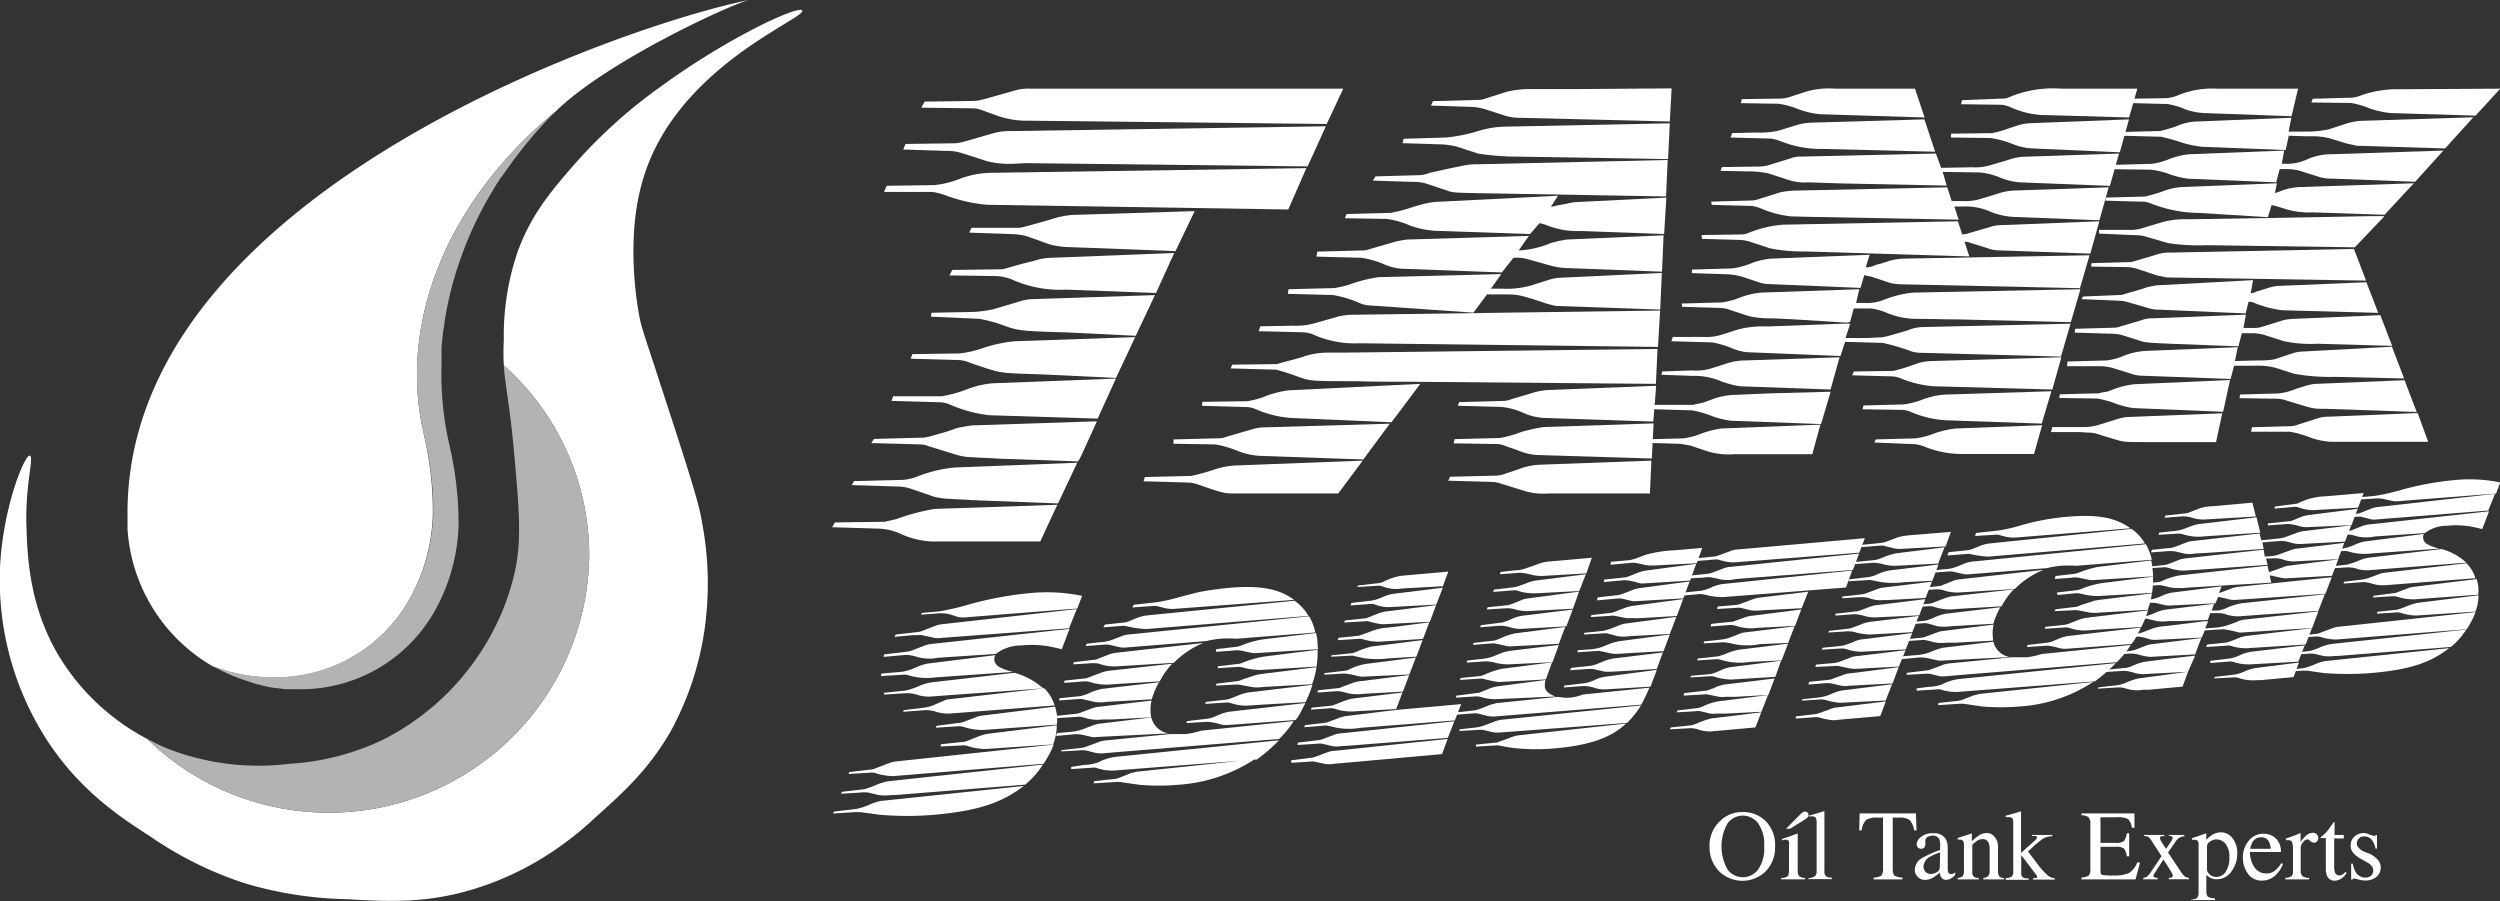 <?xml version="1.0" encoding="UTF-8"?> <svg xmlns="http://www.w3.org/2000/svg" id="Capa_1" data-name="Capa 1" viewBox="0 0 260.51 93.9"><rect x="0" y="0" width="260.51" height="93.9" fill="#333333" stroke="none"/><defs><style>.cls-1{fill:#fff;}.cls-2{fill:#b3b3b3;}</style></defs><title>logo-tank</title><path class="cls-1" d="M92.4,19.36l4.95-.07a10,10,0,0,0,2.44-.57,9.73,9.73,0,0,1,3.34-.71l33-.49-1.89,4.31-31.37-.49a16.66,16.66,0,0,1-4.38-1A6,6,0,0,0,97.12,20h-5ZM87,54.44l5.22-.07c.21-.07.63-.14,1.19-.28a21.91,21.91,0,0,1,4-1.06l12.77-.43-1.78,3.82H97.05a8.86,8.86,0,0,1-3-.7,6.12,6.12,0,0,0-2.66-.64l-4.68-.14ZM94.36,15l5.16-.07a5.17,5.17,0,0,0,.84-.14l3.19-.92a6,6,0,0,1,1.68-.21l32.93-.5-1.9,4.18L106.88,17l-1.34.07a9.48,9.48,0,0,1-2.71-.28L100.37,16a5.38,5.38,0,0,0-1.93-.28l-4.32-.14ZM89,50.13,94.19,50a6.49,6.49,0,0,0,1.26-.29,14.16,14.16,0,0,1,4.1-1l12.7-.49-2,4.24-9.08-.35c-.78-.07-1.56-.07-2.34-.14a6.85,6.85,0,0,1-1.5-.21l-2.47-.85a4.84,4.84,0,0,0-1.5-.22l-4.61-.14Zm7.35-39.54,5.23-.07a5.39,5.39,0,0,0,.84-.15l3.26-.92a5.08,5.08,0,0,1,1.68-.21h32.61l-1.72,3.68-31.65-.35a9.19,9.19,0,0,1-2.65-.5l-1.74-.63a2.51,2.51,0,0,0-.86-.15L96,11.22ZM91.07,45.74l5.22-.14c.14,0,.28-.07.42-.07l2-.57,1-.35c.62-.14,1.11-.21,1.53-.28l13.06-.43c-.8,1.77-1.41,3.12-1.78,3.89l-.19.29-8.37-.29c-.85-.07-1.63-.07-2.48-.14a6.63,6.63,0,0,1-1.65-.21l-3-.92a2.56,2.56,0,0,0-.86-.21l-5.18-.14Zm2-4.45h5.09a14.33,14.33,0,0,0,2.57-.71,9.7,9.7,0,0,1,2.71-.64l12.84-.49-1.9,4.17-11.27-.35a14,14,0,0,1-4-1.06A2.91,2.91,0,0,0,98,41.92l-5.1-.14Zm2-4.39,4.87-.07a10.54,10.54,0,0,0,2.51-.57,15.11,15.11,0,0,1,3.27-.7l12.57-.43-2,4.25L108.28,39c-4.47-.14-3.82-.07-7.23-1.2a3.06,3.06,0,0,0-1.15-.28l-5-.14Zm2-4.31,4.17-.08a12.25,12.25,0,0,0,2.24-.28l2.63-.78a5.38,5.38,0,0,1,1.47-.28l12.77-.42-2,4.24-7.17-.35c-5-.14-5.11-.21-6.56-.71a14.17,14.17,0,0,0-2.6-.71L97,33Zm2.16-4.46,5.09-.07a1,1,0,0,0,.42-.07c1-.28,1.94-.57,2.92-.78a6,6,0,0,1,2-.35l12.7-.5-1.9,4.17-9.36-.35a12.22,12.22,0,0,1-5.66-1.06,5.26,5.26,0,0,0-1.51-.35l-5-.07Zm2-4.39h5c.21,0,1.39-.35,3.2-.85a9.58,9.58,0,0,1,2.23-.49L124.49,22l-2,4.17-9.36-.36-2.06-.07a8.91,8.91,0,0,1-1.72-.28l-2.17-.78a5.81,5.81,0,0,0-1.58-.28L101,24.24Z"></path><path class="cls-1" d="M119.3,49.71l4.85-.12a22.57,22.57,0,0,0,2.33-.64,8.44,8.44,0,0,1,2.15-.44L142,48l-2.55,3.42H128.74c-1.14,0-1.2,0-3.78-.89a3.59,3.59,0,0,0-1.23-.25l-4.57-.13Zm3-3.92,4.73-.12a1.62,1.62,0,0,0,.68-.13l2.81-.82a4.45,4.45,0,0,1,1.3-.19l13-.38-2.76,3.73-10.86-.38A7.32,7.32,0,0,1,129,47a11,11,0,0,0-2.36-.69l-4.37-.07Zm3-3.92,4.61-.06a8.17,8.17,0,0,0,2.08-.57,10.06,10.06,0,0,1,2.33-.57L148,40,145,44l-10.36-.44a11.23,11.23,0,0,1-3.85-.95,2.54,2.54,0,0,0-.84-.19l-4.7-.13ZM128.41,38l4.6-.06a.55.55,0,0,0,.25-.07l2.14-.57.55-.18a8.18,8.18,0,0,1,2.54-.38h1.9l32.33-.38L172.55,40,147,39.78c-1.9,0-3.86,0-5.76-.06-4.68,0-4.68,0-6.07-.5-1.19-.45-2-.64-2.17-.7l-4.76-.13ZM131.34,34l3.47-.06a7.11,7.11,0,0,0,1.93-.19l2.69-.76a6,6,0,0,1,1.56-.19l32-.44-.22,3.79-31.1-.38a10.63,10.63,0,0,1-4.92-.95,3.27,3.27,0,0,0-.91-.19l-4.69-.12Zm2.93-3.86,4.73-.12a8.75,8.75,0,0,0,2-.51,17.28,17.28,0,0,1,2.64-.63l12.8-.32-1.08,1.52h1.14a9.29,9.29,0,0,0,3-.32l2-.63a4.22,4.22,0,0,1,1.17-.19l10.5-.5L173,32.26l-10.86-.38c-.26-.06-.59-.13-1-.25-2.84-.95-3-.95-4.42-.95h-1.77l-1.41,1.9-10.91-.76a2.83,2.83,0,0,1-.84-.19,11.74,11.74,0,0,0-2.9-.89l-4.69-.12Zm3-3.92,4.6-.12a2,2,0,0,0,.81-.13l2.62-.76a9.27,9.27,0,0,1,1.36-.25l12.66-.38-1.07,1.52a9.89,9.89,0,0,0,3.32-.76,11.4,11.4,0,0,1,1.72-.38l10.06-.44-.16,3.79-10-.38a7.12,7.12,0,0,1-1.61-.25L159.17,27a4.18,4.18,0,0,0-1.47-.13l-1.2,1.52L146,28a5.76,5.76,0,0,1-1.89-.51,9,9,0,0,0-2.3-.63l-4.63-.12Zm3.06-3.92,4.6-.12a15.87,15.87,0,0,0,2.38-.64l.68-.19a8.29,8.29,0,0,1,1.6-.31l12.76-.64-.74,1.14a2.45,2.45,0,0,0,.61-.12l1.05-.19a5.25,5.25,0,0,1,1.37-.19l9-.45-.23,3.8-8.7-.32a8.67,8.67,0,0,1-3.62-.63,4,4,0,0,0-.66-.19l-1,1.14-9.21-.32a9.5,9.5,0,0,1-3.3-.57,9.14,9.14,0,0,0-2.42-.69l-4.37-.07Zm3-3.92,4.66-.13A3.21,3.21,0,0,0,149,18c.06,0,.86-.19,2-.44l1.23-.25a6.77,6.77,0,0,1,1.62-.19l19.93-.45-.17,3.8-18.37-.32c-3.55-.06-3.74-.06-4.34-.25l-2.24-.76a4.88,4.88,0,0,0-1.48-.19l-4.12-.13Zm2.93-3.92,4.41-.13a16.33,16.33,0,0,0,3.21-.63,10.35,10.35,0,0,1,2.85-.5L174,12.85l-.18,3.73-15.65-.26A27,27,0,0,1,154,16l-2.11-.7a8.38,8.38,0,0,0-1.55-.25l-4.19-.13Zm3.06-3.92,4.6-.13a2.14,2.14,0,0,0,.62-.06l2.37-.76a10.33,10.33,0,0,1,2.68-.31h4.94l9.66-.07L174,12.66l-15.42-.38a5.58,5.58,0,0,1-1.86-.26L155,11.46a5.7,5.7,0,0,0-1.62-.32L149.11,11Zm1.79,39.14,4.92-.12a3.84,3.84,0,0,0,.62-.13l1.52-.51a7.14,7.14,0,0,1,2.4-.5L172.08,48l-.15,3.42H161.37a6.79,6.79,0,0,1-2.7-.32l-2.23-.69a3.12,3.12,0,0,0-.85-.19l-4.69-.13Zm.94-7.78,4.6-.12a2.44,2.44,0,0,0,.86-.19l2.14-.63a6.58,6.58,0,0,1,1.67-.32l11.26-.44-.3,3.73-11.43-.38a6.27,6.27,0,0,1-2.08-.51,7,7,0,0,0-2.29-.63l-4.57-.13Zm-.47,3.86,4.73-.12a12.56,12.56,0,0,0,2.26-.64,18.53,18.53,0,0,1,2.27-.5l11.47-.38-.18,3.66-12.06-.37a6.36,6.36,0,0,1-1.83-.45c-.47-.19-.86-.31-1.26-.44a2.53,2.53,0,0,0-1-.25l-4.5-.07Z"></path><path class="cls-1" d="M171.21,45.79l4.2-.11a7.55,7.55,0,0,0,1.93-.52,11.07,11.07,0,0,1,2-.51l10.35-.4-.84,3.08h-8.11a7.72,7.72,0,0,1-2.75-.28l-1.87-.63-1-.17-4-.12Zm1-3.6,4.16,0a.85.85,0,0,0,.27-.06l.82-.17,1.1-.4a7.42,7.42,0,0,1,1.9-.4l4-.17,6.3-.17-1,3.37-9.39-.35a9.06,9.06,0,0,1-1.88-.45,11.46,11.46,0,0,0-2.16-.63l-4.14-.12Zm1-3.48,3.06-.11a5.52,5.52,0,0,0,2.11-.23l1.8-.57a5.82,5.82,0,0,1,1.32-.23l10.19-.34-.94,3.36-9.45-.34a10.3,10.3,0,0,1-2.08-.57,6.93,6.93,0,0,0-2.81-.51l-3.29-.12Zm1.11-3.6,3.3,0a5,5,0,0,0,1.77-.23l1.8-.57a10.54,10.54,0,0,1,3-.29l7.75-.29h.86l-.49,1.49h2.4c.28,0,.67-.06,1.13-.06s1-.17,1.2-.23l1.76-.51a4.28,4.28,0,0,1,1.57-.34l15.39-.35-1,3.43-14.72-.4a3,3,0,0,1-1.09-.23,22.26,22.26,0,0,0-2.76-.8l-3.92-.11-.49,1.48-9.75-.4a5.42,5.42,0,0,1-1.52-.4,9.93,9.93,0,0,0-2.1-.62l-4.25-.12Zm.92-3.48,4.25-.12a9.31,9.31,0,0,0,2-.57,8.73,8.73,0,0,1,2-.45l10.26-.35-.34,1.43h1a4.62,4.62,0,0,0,1.92-.34,11.16,11.16,0,0,1,3.07-.74l17.39-.35-1,3.43-11.89-.29c-1.43,0-2.59-.05-4-.05a8.34,8.34,0,0,1-3.29-.63,5.86,5.86,0,0,0-1.72-.46l-1.72,0-.39,1.42-.39.06L187,33.28l-2.32-.11a10,10,0,0,1-2.45-.23l-2.06-.68a3,3,0,0,0-.89-.17l-4-.12Zm1.07-3.54,4.19-.12a8,8,0,0,0,1.93-.51,7.45,7.45,0,0,1,2.1-.51l10.3-.4-.42,1.31h.17a3.5,3.5,0,0,0,.55-.11,3.77,3.77,0,0,1,.9-.29l.9-.29a6.1,6.1,0,0,1,1.42-.22l19.39-.35-1,3.43-18.37-.4a7,7,0,0,1-1.29-.11L195,28.83a4.55,4.55,0,0,1-.73-.17L193.87,30l-9.58-.4a3.33,3.33,0,0,1-1.14-.23l-1.74-.57a6.93,6.93,0,0,0-1.71-.23l-3.4-.11Zm1-3.6,4.21-.06a2.08,2.08,0,0,0,.7-.17,12,12,0,0,1,3.67-.85l18.13-.35.45,1.37c.33-.05.56-.05.6-.11l2.19-.63a3.68,3.68,0,0,1,1.32-.23l10.18-.4-.94,3.37-9.45-.34a3.44,3.44,0,0,1-1.26-.23l-1.67-.51a1.88,1.88,0,0,0-.73-.17l.5,1.54L188,26.2a16.56,16.56,0,0,1-3.62-.34l-2.06-.68a4,4,0,0,0-1.07-.18l-3.91-.11Zm1-3.48,4.26-.12a2.39,2.39,0,0,0,.6-.11l2.33-.74a9.38,9.38,0,0,1,1.61-.18l15.8-.34.46,1.43h1.2a5.18,5.18,0,0,0,1.83-.23l1.86-.57a6.6,6.6,0,0,1,1.47-.29l10-.34-.94,3.37-.1.06L210,22.61a7.61,7.61,0,0,1-2.53-.52,6.14,6.14,0,0,0-2.82-.57h-1l.45,1.37-14.75-.28h-.22l-2.47-.06a10.93,10.93,0,0,1-3.24-.86,4.68,4.68,0,0,0-.86-.23l-4.19-.11Zm1.12-3.6,4-.06a3.86,3.86,0,0,0,.77-.11l2.39-.74a2.72,2.72,0,0,1,1-.18L201.73,16l.54,1.49,3.18-.06a5.62,5.62,0,0,0,2-.23l1.92-.57a6.29,6.29,0,0,1,1.35-.29L220.81,16l-.95,3.37L210.47,19a6.84,6.84,0,0,1-2.12-.52,6.89,6.89,0,0,0-2.07-.51l-3.84-.06.41,1.43-11.14-.23L188.43,19a5.4,5.4,0,0,1-2.19-.29l-1.92-.63a9.59,9.59,0,0,0-2.23-.22l-2.81-.06Zm1.07-3.54,2.32-.06a10.29,10.29,0,0,0,2.42-.17l1.86-.57a6,6,0,0,1,1.64-.29l11.79-.34,1.12,3.37L190,15.52a11.34,11.34,0,0,1-4.56-.85,5.09,5.09,0,0,0-.91-.23l-4.2-.11Zm1-3.54,4.1-.06a4.22,4.22,0,0,0,.72-.11l1.95-.63a8.67,8.67,0,0,1,3-.29h8.28l1,3-10.93-.34a9,9,0,0,1-2.5-.63,8,8,0,0,0-1.83-.46l-3.89-.06Zm11.68,28.38,4.09-.06a14.2,14.2,0,0,0,1.92-.57l.68-.23a5.41,5.41,0,0,1,1.49-.23l13.44-.39-.94,3.36-12.37-.34A11.13,11.13,0,0,1,198,39.4a2.56,2.56,0,0,0-.79-.18L193,39.11Zm1,3.54,4.2-.11a8.37,8.37,0,0,0,2-.52,7.73,7.73,0,0,1,2.56-.51l10.82-.34-1,3.37-10.08-.35a11,11,0,0,1-3.53-.85,2.55,2.55,0,0,0-1-.23l-4.06-.06Zm1.27,3.54,4.09-.11a7.64,7.64,0,0,0,1.88-.46,10.07,10.07,0,0,1,2.38-.57l9-.34-.85,3h-7.48a10.5,10.5,0,0,1-3.71-.68,4.21,4.21,0,0,0-1.17-.34l-4.27-.18Zm7.86-31.86,4.33-.06a.56.56,0,0,1,.27-.06l.64-.17,1.69-.57a5.65,5.65,0,0,1,1.31-.23l10.3-.4-.94,3.37,0,.06-9.06-.4a6.06,6.06,0,0,1-2.11-.46,10.59,10.59,0,0,0-2.33-.63l-4.12-.05Zm1.14-3.49,4.24-.17a1.32,1.32,0,0,0,.6-.11,11.67,11.67,0,0,1,5.49-.92h7.94l-.86,3L213.48,12a9.15,9.15,0,0,1-3.91-.8,3.48,3.48,0,0,0-.92-.28l-4.3-.06Z"></path><path class="cls-1" d="M213.85,44.5l3,0a5.92,5.92,0,0,0,1.66-.17l2.12-.66a4.68,4.68,0,0,1,1.2-.22l9.74-.38-.65,3h-6.45c-3,0-3.14,0-3.86-.22l-1.82-.55a3.22,3.22,0,0,0-1.17-.22l-.95-.06-2.94,0Zm.8-3.41,4.09-.11s.11,0,.15-.06l.69-.11a5.26,5.26,0,0,0,.59-.22,8.78,8.78,0,0,1,2.21-.55l10-.44-.72,3.31-9.42-.39a10.25,10.25,0,0,1-2.17-.61,12.82,12.82,0,0,0-1.49-.38l-4-.06Zm.79-3.42,4.1-.11a6.76,6.76,0,0,0,1.78-.49,7.24,7.24,0,0,1,2.17-.5l9.69-.39-.29,1.44,2.41-.06a8.73,8.73,0,0,0,1.68-.11l2-.66a3.83,3.83,0,0,1,1-.16l9.27-.5,1.27,3.31-7.16-.17a20.75,20.75,0,0,1-4.34-.33l-1.89-.61a7.32,7.32,0,0,0-2.16-.22l-2.17,0-.36,1.38-9.24-.34a3.41,3.41,0,0,1-1.17-.22l-1.76-.55a5.07,5.07,0,0,0-1.33-.22l-3.55,0Zm.8-3.41,4-.11A2.05,2.05,0,0,0,221,34l2.08-.61a3.31,3.31,0,0,1,1.26-.22l9.69-.38-.25,1.38h.83a3.42,3.42,0,0,0,.92-.06l2.32-.72a4.78,4.78,0,0,1,1.1-.16l9.09-.39,1.23,3.2-7.78-.22a13.4,13.4,0,0,1-3.55-.28l-2.07-.66a5,5,0,0,0-1.32-.16h-.94l-.36,1.37-7.08-.27c-2.4-.11-2.56-.11-3.24-.33l-1.94-.61a6,6,0,0,0-1.08-.11l-3.72-.11Zm.82-3.36,4-.17a.34.34,0,0,0,.21-.06l1.72-.49.65-.22c.41-.11.78-.17,1-.22l10.14-.55-.25,1.37a1.24,1.24,0,0,0,.55-.16l1.42-.44a3.86,3.86,0,0,1,1-.17l9.09-.38,1.23,3.19-10-.27a11.68,11.68,0,0,1-2.93-.77,1.15,1.15,0,0,0-.58-.11L234,32.66l-8.93-.39a3.46,3.46,0,0,1-1-.11l-2.29-.66a3.17,3.17,0,0,0-.88-.16l-4-.17Zm.89-3.48,4-.11a1.8,1.8,0,0,0,.52-.11l2.38-.71a4.14,4.14,0,0,1,1.32-.17l19.12-.38,1.26,3.3-20.76-.33-.24-.05-.82-.17L222.65,28a4,4,0,0,0-1.1-.17l-3.65-.05Zm.78-3.47h3a4.16,4.16,0,0,0,1.65-.22l2-.6a9.1,9.1,0,0,1,2.68-.28l10-.16,9.1-.17h1.32l-3.1,3.25-15.39-.22a21.27,21.27,0,0,1-4.08-.22l-2.66-.77c-.11,0-.45-.06-1-.06l-3.52-.16Zm.7-3.36,4.1-.11a17.15,17.15,0,0,0,2-.6,6.65,6.65,0,0,1,1.81-.39l9.92-.39-.2,1a2.11,2.11,0,0,0,.55-.17,6.25,6.25,0,0,1,2.08-.44l11.84-.39-2.79,3-.25.28L241,22.13a8.53,8.53,0,0,1-2.57-.27l-.72-.22c-.18-.06-.55-.17-1-.28l-.39,1.27-7.13-.44a14.08,14.08,0,0,1-5.09-1,2.34,2.34,0,0,0-.71-.17l-4-.11Zm.86-3.41,3.93-.11a6.79,6.79,0,0,0,1.69-.44,7.9,7.9,0,0,1,2.26-.56l9.85-.38-.25,1.38h.61a5.09,5.09,0,0,0,2.11-.5,6.28,6.28,0,0,1,2.55-.5l11.57-.38-2.94,3.25-8.75-.33a3.94,3.94,0,0,1-1.39-.22l-1.94-.61a5.45,5.45,0,0,0-1.38-.16h-.66L237.19,19l-9.2-.38a9.57,9.57,0,0,1-1.84-.44,7.94,7.94,0,0,0-2.08-.5l-3.93-.05Zm.74-3.42,4.1-.11c.15-.05.72-.16,1.67-.5a5.61,5.61,0,0,1,2.16-.49l9.81-.39-.29,1.44H240a11.74,11.74,0,0,0,2.63-.22l2.06-.67a8.65,8.65,0,0,1,1.15-.22l11.89-.38-2.94,3.25-8.95-.28a.55.55,0,0,1-.24,0l-1-.22-1.82-.55a7.36,7.36,0,0,0-2-.22h-.5l-1.78-.06-.32,1.49-8.64-.33a10.57,10.57,0,0,1-2.35-.5c-1-.33-1.75-.49-2-.55l-4.16-.11Zm.73-3.47,4-.06a4.63,4.63,0,0,0,1-.22,9.47,9.47,0,0,1,4.28-.77h8.43l-.68,2.87-9.14-.33a6.75,6.75,0,0,1-1.93-.39,7.85,7.85,0,0,0-1.87-.55l-4.22-.11ZM237.37,41a6,6,0,0,0,1.65-.39c.29-.11.65-.22,1-.33a5.66,5.66,0,0,1,1.13-.27l9.41-.39,1.27,3.31-9.47-.33c-1.49,0-1.21,0-4-.83a3.37,3.37,0,0,0-1.06-.22l-3.93-.06.05-.38Zm-2.7,3.52,4-.11a2.3,2.3,0,0,0,.78-.16l1.91-.61a3.79,3.79,0,0,1,1.31-.22l9.26-.38,1.1,3H243a7.24,7.24,0,0,1-2.23-.44,12.2,12.2,0,0,0-2.11-.61l-4.09,0ZM241,10.29l4-.11a3,3,0,0,0,.84-.17,11.17,11.17,0,0,1,4.13-.71l10.57-.06-2.58,2.81-8.84-.27a9.22,9.22,0,0,1-2.24-.5,8.84,8.84,0,0,0-1.88-.55l-4.15-.05Z"></path><path class="cls-1" d="M86.9,84.57l2.36-.28a7.11,7.11,0,0,0,1.49-.51,5.64,5.64,0,0,1,1.06-.32l14.87-1.56c-2.33,1.78-4.75,2.58-9.29,3a33.31,33.31,0,0,1-5.73,0l-2-.27c-.13,0-.33,0-.63,0l-2.22.14Zm.83-2.06,2.33-.27a8.47,8.47,0,0,0,1.29-.47,5.73,5.73,0,0,1,1.28-.37l16.05-1.73a8.91,8.91,0,0,1-1.56,1.84l-.14.14s-.06,0-.12.11L93.35,82.84l-.43,0a4.54,4.54,0,0,1-1.37,0l-1.07-.25a3.14,3.14,0,0,0-.84,0l-2,.12Zm.76-2.06,2.26-.26a1.53,1.53,0,0,0,.51-.14l1.45-.55a2.63,2.63,0,0,1,.71-.16l16.38-1.75a10.05,10.05,0,0,1-1.06,2L93.12,80.87a6,6,0,0,1-1.81-.28,1.4,1.4,0,0,0-.55-.08l-2.34.14Zm3.35-10.26L94,70a5.39,5.39,0,0,0,1.43-.45,5.86,5.86,0,0,1,1.21-.4l7.07-.88a.88.88,0,0,0-.09.52c.08.5.41.76,1.43,1.09l.49.14-8.12.57a6.45,6.45,0,0,1-2.77-.23,1.3,1.3,0,0,0-.44-.06l-2.41.15Zm.3-2,2.36-.28a3.51,3.51,0,0,0,.49-.11l1.35-.53a3.18,3.18,0,0,1,.74-.17l14.37-1.57-.81,2.12-.69-.16a10.42,10.42,0,0,0-3.54-.23,4.32,4.32,0,0,0-2.64.88l-6,.4a4.78,4.78,0,0,1-2.11-.06,5,5,0,0,0-1.24-.24l-2.37.21Zm0,4,2.27-.24a8.3,8.3,0,0,0,1.49-.52,5.18,5.18,0,0,1,1.12-.32l8.68-1a7.28,7.28,0,0,1,3,1.62L97,72.58a3.93,3.93,0,0,1-1.29-.14,3.46,3.46,0,0,0-1.4-.2l-2.21.14Zm1.19-6.07,2.43-.28a1.89,1.89,0,0,0,.44-.14l1.26-.49a3.13,3.13,0,0,1,.74-.17l14-1.57-.8,2-13.28,1a2.23,2.23,0,0,1-.74,0l-1.35-.29a.59.59,0,0,0-.26,0l-.56,0-2,.18ZM94.18,74l1.9-.23a4.37,4.37,0,0,0,1.13-.26L98.38,73a1.65,1.65,0,0,1,.57-.14l9.87-1.14a4.19,4.19,0,0,1,1.07,1.79l-10.74.83a4.21,4.21,0,0,1-1.7-.2A3.59,3.59,0,0,0,96.39,74l-2.28.17Zm1.87-10.13,1.72-.15a25,25,0,0,0,3.22-.74,36.31,36.31,0,0,1,6.26-1.17,18.39,18.39,0,0,1,5.51.28l-.5,1.32-11.34.89a3.29,3.29,0,0,1-1.07,0L98.92,64a4.09,4.09,0,0,0-1.21-.08L96,64.05ZM97.6,75.63l2.39-.31a1,1,0,0,0,.32-.06l1.33-.5a2.51,2.51,0,0,1,.77-.2l7.53-.93a7.15,7.15,0,0,1,.19.82,4.07,4.07,0,0,1,0,1.06l-7.59.55a6,6,0,0,1-2.08-.3,1.78,1.78,0,0,0-.58-.08l-2.38.15Zm.46,1.92,2.39-.25c.16,0,.64-.22,1.36-.5a6.63,6.63,0,0,1,1-.32l7.31-.91a5.59,5.59,0,0,1-.38,2l-7.06.48a6.26,6.26,0,0,1-1.78-.29,1.24,1.24,0,0,0-.48-.09L98,77.78Z"></path><path class="cls-1" d="M110.13,76.39l1.49-.13a4.89,4.89,0,0,0,1.37-.33l.89-.34a3.68,3.68,0,0,1,.63-.17l5.46-.66a2.21,2.21,0,0,0,1.79,1.66l-7.52.38a1.07,1.07,0,0,1-.43,0l-1.12-.25a3.63,3.63,0,0,0-1.12,0l-1.52.14Zm0-1.8,2-.21a2.06,2.06,0,0,0,.5-.13l1.34-.5a3.2,3.2,0,0,1,.62-.11L120,73a3.85,3.85,0,0,0-.07,1.52l0,.23-4.07.22h-.15l-.81,0a4.12,4.12,0,0,1-1.87-.18l-.47-.1-.24,0-2.28.15Zm.27-1.83,2.17-.22a4.85,4.85,0,0,0,1.09-.39,7.23,7.23,0,0,1,1.12-.36l6-.7a8.08,8.08,0,0,0-.76,1.78l-2.9.17-1.74.09a4.19,4.19,0,0,1-1.39,0l-1-.23a1.48,1.48,0,0,0-.56-.06l-2.06.15Zm.18,5.41,2-.23a2.18,2.18,0,0,0,.53-.11l1.34-.49a1.27,1.27,0,0,1,.46-.13,1.51,1.51,0,0,1,.36-.06l6.69-.66h.48c.52,0,.92,0,1.12,0a8.5,8.5,0,0,0,1.61-.35l9.64-1A10,10,0,0,1,133.3,77l-17.21,1.4-1.25.11a3.44,3.44,0,0,1-.68-.06l-1-.25a3.19,3.19,0,0,0-.76,0l-1.79.1Zm.36-7.25,2.08-.22a1.1,1.1,0,0,0,.46-.13l1.2-.45a4.25,4.25,0,0,1,.85-.22l6.62-.74A7.87,7.87,0,0,0,120.85,71l-4.9.3a5.47,5.47,0,0,1-2.43-.25A2.18,2.18,0,0,0,113,71l-2.12.16Zm.68,9L113,79.7a4.3,4.3,0,0,0,1.46-.27,5.52,5.52,0,0,1,1.82-.57l17-1.72a17.86,17.86,0,0,1-2.3,2l-14.86,1.15A4.74,4.74,0,0,1,114.2,80a1.56,1.56,0,0,0-.43,0l-2.15.14ZM111.89,69l2.2-.26a.55.55,0,0,0,.29-.08l1.08-.42a3.15,3.15,0,0,1,.76-.21L125.38,67a9.43,9.43,0,0,0-3.07,2.07l-6,.37a4.64,4.64,0,0,1-1.79-.28,3.89,3.89,0,0,0-.59-.06l-2.09.13Zm1.34-1.92,1.31-.15a4.43,4.43,0,0,0,1.38-.27l1.06-.41a3.3,3.3,0,0,1,.88-.16l18.56-1.87a5.6,5.6,0,0,1,.64,1.69l-8.23.65a10.34,10.34,0,0,0-1.69,0,9.76,9.76,0,0,0-1.42.24l-8.29.66a2.48,2.48,0,0,1-.67,0l-1-.23a2.34,2.34,0,0,0-.49-.07l-2.12.16Zm.8,14.32,1.84-.2a3,3,0,0,0,.77-.15l1-.41a2,2,0,0,1,.44-.13,3.6,3.6,0,0,1,.43-.1l12.22-1.29a16.41,16.41,0,0,1-8,2.66,23.23,23.23,0,0,1-4,0l-2-.29a2.86,2.86,0,0,0-.51,0l-2.28.14Zm1.11-16.32,2-.21a2.08,2.08,0,0,0,.58-.17l.54-.22a4.65,4.65,0,0,1,1.25-.35L134.9,62.6a5,5,0,0,1,1.45,1.58l-16.92,1.37a10.34,10.34,0,0,1-2-.29,2.07,2.07,0,0,0-.4-.05l-2.06.16Zm3-2.06,2.49-.28a20.76,20.76,0,0,0,2.31-.53c1.83-.48,1.83-.48,2.48-.6s1.68-.26,2.6-.35c3.22-.28,5.23.06,6.83,1.25l-12.27.92a3.59,3.59,0,0,1-1.38-.11l-.66-.17a2.06,2.06,0,0,0-.45,0L118,63.3Zm5.57,12.12,2.14-.25a2.89,2.89,0,0,0,.52-.13l.54-.23.34-.14a5.77,5.77,0,0,1,.78-.22l8-.91c-.09.21-.19.36-.24.46l-.23.45a4.41,4.41,0,0,1-.56.86l-7.08.52a2.68,2.68,0,0,1-1-.15,7,7,0,0,0-1.09-.19l-2.21.14Zm1.94-2,1.84-.2a2.58,2.58,0,0,0,.9-.22l.86-.34a5.46,5.46,0,0,1,.81-.22l6.7-.8a12,12,0,0,1-.72,1.81l-4.58.26-1.47.1a5.21,5.21,0,0,1-1.7-.25,1.49,1.49,0,0,0-.46-.08l-2.24.15Zm1.1-5.5,2.11-.24a2.29,2.29,0,0,0,.55-.17,12.32,12.32,0,0,1,2-.58l5.73-.69c.07.31.1.49.13.69s0,.54.09,1l-6.4.4a2.24,2.24,0,0,1-.46,0l-1.15-.25a2.66,2.66,0,0,0-.92,0l-1.73.12Zm0,3.6,2.2-.26a1.69,1.69,0,0,0,.46-.15,3.76,3.76,0,0,1,.45-.16l1.1-.36a1.61,1.61,0,0,0,.35-.06l5.87-.73a7.63,7.63,0,0,1-.46,1.78l-5.18.29a3.59,3.59,0,0,1-1.09,0c-1.52-.29-1.46-.27-1.73-.25l-2,.1Zm.15-1.81,2.23-.26a3.26,3.26,0,0,0,.57-.2,10.72,10.72,0,0,1,2-.55l5.6-.71a11.8,11.8,0,0,1-.1,1.75l-5.8.35a7.09,7.09,0,0,1-1.76-.22,2.7,2.7,0,0,0-.59-.1l-2.15.14Z"></path><path class="cls-1" d="M134.52,79.23l2.2-.28a2,2,0,0,0,.32-.08c1.59-.6,1.56-.6,2-.63L150.85,77l-.58,1.58-9.79.88-1.39.12a2.82,2.82,0,0,1-1.13,0l-1-.22a1,1,0,0,0-.38,0l-2,.13Zm.73-1.85,2.14-.25a1.65,1.65,0,0,0,.35-.08l1.2-.45a2.12,2.12,0,0,1,.77-.18l11.84-1.26-.68,1.73-10.18.8-1.05.07a2.42,2.42,0,0,1-1-.06l-.86-.2a1.6,1.6,0,0,0-.53,0l-2.05.13Zm.73-1.82,2.08-.24a1,1,0,0,0,.35-.09l1.28-.48.51-.13,5.27-.64,6.79-.61-.66,1.7-9.83.77a7.06,7.06,0,0,1-2.44,0l-1-.22a1.3,1.3,0,0,0-.42,0l-2,.16Zm.7-1.82,2.15-.22a1.24,1.24,0,0,0,.19-.07l.84-.33.33-.12a4.74,4.74,0,0,1,.77-.21l5.18-.63-.65,1.73-4.1.22a5.35,5.35,0,0,1-2.28-.25,1.47,1.47,0,0,0-.51-.06l-2,.15Zm.7-1.82,2.12-.22a.79.79,0,0,0,.3-.11l.93-.34a3.66,3.66,0,0,1,.82-.24l5.29-.67-.65,1.73-4,.22a5.69,5.69,0,0,1-1.51,0l-.74-.19a2.63,2.63,0,0,0-.77-.07l-1.87.14C137.3,72,137.3,72,137.38,71.92Zm.64-1.78,2.23-.26a1.05,1.05,0,0,0,.31-.11,6.52,6.52,0,0,1,1.77-.59l5.21-.66-.68,1.76-4.83.23a1.88,1.88,0,0,1-.54-.06,7.92,7.92,0,0,0-1.4-.27l-2.1.13Zm.73-1.86,2.18-.22a3.57,3.57,0,0,0,.53-.19,8.64,8.64,0,0,1,1.46-.5l5.32-.67-.65,1.73-2.84.17a10.19,10.19,0,0,1-2.56,0l-1-.22a1.11,1.11,0,0,0-.36-.06l-2.14.11Zm.73-1.82,1.88-.19c.18,0,.29-.06.35-.06l1.23-.45a5.4,5.4,0,0,1,1.72-.36l4.28-.55-.66,1.73-4.18.26a5.11,5.11,0,0,1-2.16-.26,1.72,1.72,0,0,0-.48,0l-2.07.13Zm.67-1.81,2.15-.22a3.68,3.68,0,0,0,.47-.16,2.8,2.8,0,0,1,.45-.18l.44-.18a4.2,4.2,0,0,1,.66-.18l5.32-.67L149,64.79l-4.68.25a2.81,2.81,0,0,1-.72-.05l-1.07-.25a.65.65,0,0,0-.3,0l-2.16.13Zm.67-1.82,2.14-.25a4.66,4.66,0,0,0,1-.31,4.54,4.54,0,0,1,1.21-.39l5.18-.64L149.66,63l-4.83.26a3.65,3.65,0,0,1-1.58-.28,1.31,1.31,0,0,0-.39-.05l-2.13.16Zm.7-1.82,2.23-.26a1.35,1.35,0,0,0,.45-.15A6.3,6.3,0,0,1,146,60l4.92-.44-.57,1.53-4.21.23a3.91,3.91,0,0,1-2.07-.21,2.64,2.64,0,0,0-.42-.08l-2.22.14Z"></path><path class="cls-1" d="M151.59,74.26l2.17-.25a9.85,9.85,0,0,0,1.16-.42,5.47,5.47,0,0,1,1.09-.33l6.27-.64h.08l.64.08a3.33,3.33,0,0,0,.54,0,5.17,5.17,0,0,0,1.41-.33l6.92-.71a17.13,17.13,0,0,1-.84,1.77l-15.29,1.23a3,3,0,0,1-1-.12c-.83-.21-.87-.23-1.1-.21l-2.13.16Zm.18-1.77,2.17-.28c.15,0,.15,0,1.08-.38a4,4,0,0,1,1.26-.34l4.77-.63a2.3,2.3,0,0,0-.07.72c.07.43.38.72,1.11,1l-6.36.28a5.22,5.22,0,0,1-1.31-.2,2.14,2.14,0,0,0-.49-.1l-2.22.14Zm.32,3.51,1.59-.18a3.89,3.89,0,0,0,1-.23l1.07-.41a4.6,4.6,0,0,1,.63-.17L171,73.51a9.82,9.82,0,0,1-1.45,1.82l-13.23,1-.61,0-1.17-.27a2.36,2.36,0,0,0-.54,0l-1.92.11Zm.12-5.35,2.15-.22a.87.87,0,0,1,.22-.08,9.8,9.8,0,0,1,1.91-.66l5.24-.67-.65,1.78-4.89.27a12.13,12.13,0,0,1-1.51-.3,1.54,1.54,0,0,0-.31-.06l-2.25.14Zm.68-1.82,1.47-.16a5.79,5.79,0,0,0,1.08-.21l1-.4a4.22,4.22,0,0,1,.77-.22l5.23-.64L161.78,69l-4.53.23a5.44,5.44,0,0,1-1.4-.16,3.52,3.52,0,0,0-1.4-.13l-1.62.11Zm.68-1.84,2.2-.25a10.67,10.67,0,0,0,1-.41,7.54,7.54,0,0,1,1.11-.33l5.22-.67-.66,1.76-4.8.25a2.31,2.31,0,0,1-.54,0l-1-.22-.4-.08-.12,0-2.1.16Zm.22,10.6,2.21-.22s.08,0,.17-.07l1-.35.25-.11a4.38,4.38,0,0,1,.84-.22l11.17-1.22c-1.49,1.45-3.82,2.26-7.18,2.56a20.93,20.93,0,0,1-5.09-.09l-1-.19a1.46,1.46,0,0,0-.34,0l-2,.12Zm.52-12.44,2.2-.28a1.37,1.37,0,0,0,.4-.13c.11,0,.48-.18.81-.33a4.23,4.23,0,0,1,1-.26l5.16-.63-.66,1.75-4.89.27a4.29,4.29,0,0,1-.89-.15,3.93,3.93,0,0,0-1.07-.19l-2.13.16Zm.7-1.87,2.12-.22c.14,0,.6-.2,1.25-.46a2.85,2.85,0,0,1,.8-.24l5.36-.71-.63,1.78-4.71.25a4.33,4.33,0,0,1-1.28-.17,3.17,3.17,0,0,0-.89-.13l-2.1.13Zm.68-1.84,2.18-.26a11.49,11.49,0,0,0,1.22-.42,4.33,4.33,0,0,1,.83-.25l5.33-.67-.69,1.75-4.45.23a5.57,5.57,0,0,1-1.82-.21,1.09,1.09,0,0,0-.5-.1l-2.21.17Zm.68-1.84,1.38-.16a3.73,3.73,0,0,0,1.37-.26l1-.35a5.12,5.12,0,0,1,1.09-.3l4.66-.41-.56,1.63L161,60a4.13,4.13,0,0,1-1.48-.13,6.45,6.45,0,0,0-1.08-.19l-2.15.16ZM163,71.44l2.15-.25a4.53,4.53,0,0,0,1-.32,3.57,3.57,0,0,1,1.17-.36l5.33-.71-.66,1.75-4.77.29a3.77,3.77,0,0,1-1-.14,4.28,4.28,0,0,0-1.11-.22l-2.15.16Zm.74-1.85,2.09-.22a5.74,5.74,0,0,0,1-.35,6.77,6.77,0,0,1,1.17-.39l5.28-.64-.64,1.72-3.05.19-1.63.09a6.32,6.32,0,0,1-.72,0l-1.17-.26a4,4,0,0,0-.9,0l-1.57.11Zm.68-1.84,1.24-.08a4.73,4.73,0,0,0,1.28-.26l.93-.37a6.57,6.57,0,0,1,.83-.22l5.3-.7-.66,1.75-.29,0-2.79.16-1.83.11a.25.25,0,0,0-.12,0l-.43-.05-.83-.18-.43-.08-.13,0-2.13.14Zm.68-1.81,2-.21a9.15,9.15,0,0,0,1.48-.51,3.48,3.48,0,0,1,.71-.23l5.39-.71L174,66.06l-4.3.24a3.87,3.87,0,0,1-1.11,0L167.47,66a1.12,1.12,0,0,0-.4,0l-2,.12Zm.74-1.85,2.12-.24c.08,0,.54-.2,1.24-.46a4.6,4.6,0,0,1,.89-.25l5.3-.71-.66,1.76-3.79.22a8.85,8.85,0,0,1-.89,0c-.42,0-.48,0-.6,0l-1.17-.24a1.3,1.3,0,0,0-.43,0l-2.1.13Zm.65-1.84,2.17-.25a1.81,1.81,0,0,0,.35-.09l1.13-.44a2.93,2.93,0,0,1,.6-.17l5.33-.71-.66,1.76-4.86.29a2.68,2.68,0,0,1-.45,0l-1.12-.27a2.26,2.26,0,0,0-.45,0l-2.12.19Zm.68-1.86,2.23-.23c.09,0,.57-.2,1.22-.46a4.64,4.64,0,0,1,.95-.25l5.18-.7-.63,1.75-4.92.3c-.12,0-.3,0-.49-.07a8.16,8.16,0,0,0-1.35-.28l-2.24.2Zm.7-1.85,1.71-.15a2.08,2.08,0,0,0,.44-.07,2.83,2.83,0,0,0,.43-.12l1-.38a13.32,13.32,0,0,1,3.1-.48l2.83-.25-.57,1.6-3.91.21a7.5,7.5,0,0,1-1.32,0l-1.11-.24a2.28,2.28,0,0,0-.57,0l-2.09.19Z"></path><path class="cls-1" d="M174.12,75.8l2.13-.22.48-.15a8.94,8.94,0,0,1,1.61-.57l5.19-.63-.61,1.57-4.64.42a4.09,4.09,0,0,1-1.23-.17,2.4,2.4,0,0,0-1.1-.16L174,76Zm.67-1.77,2.13-.25a2.69,2.69,0,0,0,.5-.16,6.44,6.44,0,0,1,1.64-.54l5.17-.65-.68,1.74-3.71.19c-.32,0-.64,0-1,0a2.58,2.58,0,0,1-.62,0l-1-.24a2.07,2.07,0,0,0-.62,0l-1.88.11Zm.46-12.26,2-.21a4.23,4.23,0,0,0,1-.31,4,4,0,0,1,1.34-.4L193,59.45l-.64,1.77-12.81,1a7.21,7.21,0,0,1-1.81-.23,2.47,2.47,0,0,0-.57-.09l-2,.18Zm.26,10.45,2.13-.24.17,0,.8-.29.38-.18.62-.17,5.31-.64c-.27.73-.48,1.28-.6,1.6l-.07.12-3.42.19-1,0a2.74,2.74,0,0,1-.68,0l-1.23-.25a1.11,1.11,0,0,0-.36,0l-2.12.13ZM175.92,60l2.1-.22a2.26,2.26,0,0,0,.34-.08l1.27-.48a2.27,2.27,0,0,1,.68-.15l13.42-1.39-.65,1.71-12,.93-.54.08a4,4,0,0,1-1.11,0l-1-.22a2.07,2.07,0,0,0-.8,0l-1.76.1Zm.28,10.42,2.08-.18a6.6,6.6,0,0,0,1-.38,4.21,4.21,0,0,1,1.09-.35l5.22-.66L185,70.53l-4.61.28a6.18,6.18,0,0,1-1.68-.28,1.34,1.34,0,0,0-.45-.07l-2.09.13Zm.38-12.22,2.13-.22a2.51,2.51,0,0,0,.34-.09l1.3-.48a2.23,2.23,0,0,1,.68-.15l13.3-1.18-.59,1.51-12.91,1a4.11,4.11,0,0,1-1.1-.09l-.73-.19a1.24,1.24,0,0,0-.36,0l-2.16.17Zm.32,10.42,2-.21a4.82,4.82,0,0,0,1-.31,6.16,6.16,0,0,1,1.31-.4l5.11-.63-.67,1.75-3.31.15a6.45,6.45,0,0,1-3-.21,1.35,1.35,0,0,0-.47-.07l-2,.13Zm.66-1.78,1.7-.18a4.75,4.75,0,0,0,.91-.19l1.05-.4a2.09,2.09,0,0,1,.59-.17l5.19-.63L186.33,67l-2.93.12a7.07,7.07,0,0,1-2.7,0,6.13,6.13,0,0,0-1.08-.19l-2.09.11Zm.75-1.83,2.07-.22a.3.3,0,0,0,.17,0c.39-.15.78-.29,1.17-.41a2.4,2.4,0,0,1,.81-.21l5.17-.66-.65,1.71-3.83.2a5.13,5.13,0,0,1-2.34-.21,2,2,0,0,0-.63-.08l-2,.15Zm.69-1.81,2.05-.18c.09,0,.56-.19,1.28-.45a4.09,4.09,0,0,1,.89-.28l5.2-.63-.68,1.72-3.83.2-.84.05a3.57,3.57,0,0,1-.71-.05l-.91-.23a2.32,2.32,0,0,0-.65,0l-1.88.11Z"></path><path class="cls-1" d="M187.12,74.65l2-.23a1.24,1.24,0,0,0,.37-.09l1.12-.4a2.77,2.77,0,0,1,.78-.21l5.12-.63-.58,1.53-4.43.39a2.53,2.53,0,0,1-.87,0,3,3,0,0,0-.51-.09l-.45-.13a1.67,1.67,0,0,0-.53-.06l-2,.15Zm.69-1.79,1.71-.18a4.74,4.74,0,0,0,1.33-.37,4.39,4.39,0,0,1,1.22-.38l5.09-.63L196.49,73l-4.71.23a6.5,6.5,0,0,1-1.46-.26,2,2,0,0,0-.54-.09l-2,.13Zm.71-1.81,2.11-.22a.63.63,0,0,0,.28-.08l1.2-.44a2.08,2.08,0,0,1,.65-.14l5.09-.65-.64,1.7-4.57.24a2.22,2.22,0,0,1-.74,0l-.87-.2a2.61,2.61,0,0,0-.9-.06l-1.69.13Zm.74-1.8,1.63-.14a3.21,3.21,0,0,0,.82-.16l1.12-.43a1.89,1.89,0,0,1,.59-.14l5.15-.63-.7,1.71-4.57.24a4,4,0,0,1-.71-.08l-1-.22a1.48,1.48,0,0,0-.44,0l-2,.1Zm.66-1.75,2.06-.21c.08,0,.52-.16.94-.31l.43-.18a2.07,2.07,0,0,1,.62-.17l5.29-.66-.68,1.7-4.57.24a4.64,4.64,0,0,1-1.6-.27,2.11,2.11,0,0,0-.48-.07l-2.09.13Zm.67-1.76,2.1-.24a1.48,1.48,0,0,0,.39-.12l.72-.26a4,4,0,0,1,1.14-.33l5-.61-.67,1.7-4.48.24a7.15,7.15,0,0,1-1.31-.19,2.83,2.83,0,0,0-1-.14l-1.95.12Zm.68-1.79,2.11-.24a.3.3,0,0,0,.14,0l.36-.12.88-.33a3,3,0,0,1,.75-.2l5.12-.63L200,64.12l-4.49.21a3.74,3.74,0,0,1-1.12-.12,4.85,4.85,0,0,0-1.13-.21l-2,.15Zm.72-1.79,2.14-.24a1.62,1.62,0,0,0,.3-.09l1.26-.47a2.93,2.93,0,0,1,.53-.13l5.1-.62-.67,1.7-4,.22h-.43A2.86,2.86,0,0,1,195,62.4a3.3,3.3,0,0,0-1.3-.17l-1.75.11Zm.71-1.79,2.06-.24a4.23,4.23,0,0,0,.91-.3,4.62,4.62,0,0,1,1.24-.39l5.09-.62-.64,1.7-2.87.14a9.51,9.51,0,0,1-2.46,0L195,60.45a1.64,1.64,0,0,0-.38,0l-2,.12Zm.66-1.81,2.14-.22a7.36,7.36,0,0,0,1-.37,8.07,8.07,0,0,1,1.13-.32l5-.62-.67,1.7-4.43.23a4.73,4.73,0,0,1-1.21-.14,4,4,0,0,0-1.1-.18l-2,.15Zm.66-1.78,2.08-.22a2.94,2.94,0,0,0,.39-.09l1.24-.47a6.47,6.47,0,0,1,1.21-.22l4.35-.36-.55,1.52-4.58.25a2.6,2.6,0,0,1-1-.11l-.62-.14a1.4,1.4,0,0,0-.65-.08l-1.92.15Z"></path><path class="cls-1" d="M198.27,68.39l1.44-.13A4.6,4.6,0,0,0,201,68l.85-.33c.19-.07.42-.12.61-.17l5.26-.63a2.12,2.12,0,0,0,1.72,1.6l-7.24.37a1.27,1.27,0,0,1-.42-.05l-1.08-.24a3.74,3.74,0,0,0-1.08,0l-1.46.13Zm0-1.74,1.95-.2a1.48,1.48,0,0,0,.47-.12l1.3-.48a2.83,2.83,0,0,1,.59-.11l5.17-.66a3.74,3.74,0,0,0-.07,1.46,1.69,1.69,0,0,0,0,.22l-3.92.21h-.15l-.78,0a4.11,4.11,0,0,1-1.8-.18l-.45-.1a.84.84,0,0,0-.24,0l-2.18.14Zm.26-1.75,2.09-.22a4.71,4.71,0,0,0,1-.37,6.47,6.47,0,0,1,1.08-.35l5.74-.68a8.79,8.79,0,0,0-.73,1.72l-2.79.16-1.67.1a5,5,0,0,1-1.35,0L201,65a1.53,1.53,0,0,0-.53-.06l-2,.15Zm.17,5.21,1.92-.23a2.06,2.06,0,0,0,.51-.1l1.29-.48a1.58,1.58,0,0,1,.45-.12,1.28,1.28,0,0,1,.34-.06l6.45-.63.46,0c.5,0,.88,0,1.08,0a8.58,8.58,0,0,0,1.55-.34l9.28-.94A9.46,9.46,0,0,1,220.58,69L204,70.36l-1.21.11a4.19,4.19,0,0,1-.65,0l-1-.25a3.57,3.57,0,0,0-.73,0l-1.73.1Zm.35-7,2-.21a1.21,1.21,0,0,0,.45-.12l1.15-.44a4,4,0,0,1,.82-.21l6.37-.71a7.5,7.5,0,0,0-1.27,1.76l-4.73.28a5.17,5.17,0,0,1-2.33-.23,2.11,2.11,0,0,0-.48-.07l-2,.15Zm.66,8.63,1.25-.17a4.2,4.2,0,0,0,1.42-.26,5.07,5.07,0,0,1,1.75-.55l16.35-1.66A17.19,17.19,0,0,1,218.29,71L204,72.1a4.71,4.71,0,0,1-1.79-.26,1.43,1.43,0,0,0-.41,0l-2.07.13ZM200,61.31l2.11-.25a.5.5,0,0,0,.28-.08l1-.4a2.73,2.73,0,0,1,.72-.2l8.83-1a9,9,0,0,0-3,2l-5.82.36a4.42,4.42,0,0,1-1.72-.27,3.57,3.57,0,0,0-.56-.06l-2,.12Zm1.29-1.85,1.26-.14a4,4,0,0,0,1.33-.26l1-.4a3.55,3.55,0,0,1,.85-.16l17.88-1.79a6,6,0,0,1,.62,1.62l-7.93.63a10.83,10.83,0,0,0-1.63,0,8.93,8.93,0,0,0-1.36.24l-8,.63a2.7,2.7,0,0,1-.64,0l-1-.22a2.11,2.11,0,0,0-.47-.07l-2,.15ZM202,73.25l1.77-.19a2.48,2.48,0,0,0,.74-.15l1-.39a2.33,2.33,0,0,1,.42-.12,2.45,2.45,0,0,1,.42-.1l11.77-1.24a15.81,15.81,0,0,1-7.7,2.56,23.57,23.57,0,0,1-3.87,0l-1.9-.28a2.75,2.75,0,0,0-.5,0l-2.19.14Zm1.06-15.71,2-.21a1.89,1.89,0,0,0,.56-.16l.52-.21a4.06,4.06,0,0,1,1.2-.33l14.77-1.52a4.72,4.72,0,0,1,1.4,1.52L207.23,58a10,10,0,0,1-1.93-.27,1.42,1.42,0,0,0-.39,0l-2,.15Zm2.85-2,2.4-.27a16.5,16.5,0,0,0,2.22-.51,23.14,23.14,0,0,1,2.38-.57,25,25,0,0,1,2.51-.34c3.1-.27,5,.06,6.58,1.2L210.21,56a3.68,3.68,0,0,1-1.32-.1l-.64-.17a2,2,0,0,0-.44,0l-2,.12Zm5.36,11.67,2.06-.24a2.37,2.37,0,0,0,.5-.12l.52-.22.33-.14a7.1,7.1,0,0,1,.75-.21l7.66-.88a4.35,4.35,0,0,1-.22.44l-.23.44a3.55,3.55,0,0,1-.54.83l-6.82.5a2.66,2.66,0,0,1-.92-.14,6.48,6.48,0,0,0-1-.19l-2.13.14Zm1.86-1.89,1.78-.19a2.48,2.48,0,0,0,.87-.22l.82-.32a4.34,4.34,0,0,1,.78-.21l6.46-.78a11.75,11.75,0,0,1-.7,1.74l-4.41.26-1.41.1a4.78,4.78,0,0,1-1.63-.25,1.37,1.37,0,0,0-.45-.07l-2.16.14Zm1.07-5.3,2-.23a2.59,2.59,0,0,0,.53-.16,10.36,10.36,0,0,1,1.92-.56l5.51-.67a5.72,5.72,0,0,1,.13.66c0,.17.05.53.08,1l-6.16.38a2,2,0,0,1-.44,0l-1.11-.23a2.39,2.39,0,0,0-.88,0l-1.67.12Zm0,3.47,2.11-.25a1.44,1.44,0,0,0,.44-.15,3.92,3.92,0,0,1,.45-.15l1.05-.35a1.63,1.63,0,0,0,.34-.06l5.65-.7a8,8,0,0,1-.44,1.72l-5,.28a4.11,4.11,0,0,1-1.05,0c-1.46-.29-1.4-.27-1.66-.24l-2,.09Zm.14-1.75,2.14-.25a2.51,2.51,0,0,0,.56-.19,10.65,10.65,0,0,1,1.92-.53l5.4-.68a12.6,12.6,0,0,1-.1,1.69l-5.59.33a7,7,0,0,1-1.69-.21,2.34,2.34,0,0,0-.56-.09L214.4,62Z"></path><path class="cls-1" d="M218.65,71.63l2.11-.25a4.47,4.47,0,0,0,1-.34,7.15,7.15,0,0,1,1.05-.34L228,70l-.57,1.55-3.49.32-.57,0a3.79,3.79,0,0,1-1.37,0l-.9-.23-.5,0-2,.12Zm.71-1.82,2.09-.21.13,0,.42-.13.57-.24a4.29,4.29,0,0,1,1-.28l2-.26,3.17-.37L228,70l-4.68.25a3.36,3.36,0,0,1-.92-.14,5.36,5.36,0,0,0-1-.21l-2.06.13Zm.69-1.76,1.54-.19a3,3,0,0,0,1.07-.21l.93-.36a2.86,2.86,0,0,1,.67-.17l5.12-.63-.64,1.7-4.71.26a5.15,5.15,0,0,1-1-.19,3.25,3.25,0,0,0-1.38-.13l-1.64.09Zm.74-1.82,1.66-.18a2.82,2.82,0,0,0,.9-.19l.93-.36a5.74,5.74,0,0,1,1.49-.27l3.9-.49.43,0-.32.75,1.2-.1c.14,0,.34-.06.57-.08a6.06,6.06,0,0,0,.61-.17l.91-.33a2.38,2.38,0,0,1,.8-.24l7.72-.86-.66,1.73-7.35.47a1.35,1.35,0,0,1-.53-.07,12,12,0,0,0-1.35-.27l-1.95.12-.32.75-4.86.24a2.38,2.38,0,0,1-.75-.12,4.13,4.13,0,0,0-1-.22l-2.12.13Zm.64-1.76,2.13-.24a6.89,6.89,0,0,0,1-.37,5,5,0,0,1,1-.32l5.15-.62-.24.71.48,0a2.78,2.78,0,0,0,1-.25,6.54,6.54,0,0,1,1.58-.51l8.72-.94-.67,1.73-5.94.39-2,.15a4,4,0,0,1-1.62-.16,2.45,2.45,0,0,0-.83-.15l-.87,0-.26.72-.2,0-2.74.11-1.15,0a4.7,4.7,0,0,1-1.22,0l-1-.24a1.55,1.55,0,0,0-.44,0l-2,.13Zm.71-1.79,2.11-.24a5.08,5.08,0,0,0,1-.34,4.49,4.49,0,0,1,1.08-.35l5.18-.65-.28.66h.09a1.2,1.2,0,0,0,.27-.08,3.64,3.64,0,0,1,.47-.18l.47-.18a3,3,0,0,1,.72-.17l9.73-1-.67,1.73-9.18.62a3.52,3.52,0,0,1-.64,0l-1-.24-.35-.06-.28.67-4.77.23a1.74,1.74,0,0,1-.56-.06l-.85-.2a3,3,0,0,0-.84,0l-1.7.1Zm.69-1.81,2.11-.22a1.35,1.35,0,0,0,.36-.11,6.86,6.86,0,0,1,1.88-.59l9.1-1,.15.66c.17-.05.29-.06.31-.09l1.13-.4a1.92,1.92,0,0,1,.67-.18l5.12-.65L243,60l-4.71.26a1.89,1.89,0,0,1-.62-.06l-.81-.18a1.08,1.08,0,0,0-.35-.05l.17.74-8.65.52a8.07,8.07,0,0,1-1.8,0l-1-.24a2.07,2.07,0,0,0-.53,0l-1.95.12Zm.66-1.76,2.14-.25a1,1,0,0,0,.3-.08l1.21-.47a4.74,4.74,0,0,1,.81-.15l7.93-.88L236,58l.6-.05a2.81,2.81,0,0,0,.93-.2l1-.36a3.21,3.21,0,0,1,.75-.21l5-.61-.64,1.7,0,0-4.37.22a3.26,3.26,0,0,1-1.24-.14,2.88,2.88,0,0,0-1.39-.15l-.51,0,.16.66-7.37.52h-.12l-1.23.08a5,5,0,0,1-1.58-.28,1.71,1.71,0,0,0-.42-.07l-2.09.13Zm.74-1.82,2-.2a2.79,2.79,0,0,0,.39-.1l1.23-.47a1.82,1.82,0,0,1,.51-.13l7.09-.8.19.71,1.6-.17a3.38,3.38,0,0,0,1-.2l1-.37a3.39,3.39,0,0,1,.7-.2l5.06-.62-.64,1.7-4.69.25a3.09,3.09,0,0,1-1-.16,3.36,3.36,0,0,0-1-.16l-1.92.15.13.68-5.57.39-1.63.09a2.49,2.49,0,0,1-1.08,0l-.94-.22a4.16,4.16,0,0,0-1.1,0l-1.4.1ZM225,55.5l1.16-.13a5.71,5.71,0,0,0,1.22-.19l1-.37a3.23,3.23,0,0,1,.84-.21l5.92-.7.39,1.61-5.83.38a5.13,5.13,0,0,1-2.23-.22,3.15,3.15,0,0,0-.45-.07l-2.09.13Zm.65-1.78,2.06-.22a2,2,0,0,0,.36-.08l1-.4a4.72,4.72,0,0,1,1.49-.27l4.15-.37.36,1.44-5.46.32a4.09,4.09,0,0,1-1.22-.2,3.92,3.92,0,0,0-.89-.14l-1.95.15ZM230,67.16l2.05-.21a9.38,9.38,0,0,0,1-.37l.35-.14a3.23,3.23,0,0,1,.76-.18l6.75-.8-.65,1.7-6.17.39a5.05,5.05,0,0,1-1.69-.27,1.19,1.19,0,0,0-.38,0l-2.13.14Zm.31,1.7,2.11-.25a4.51,4.51,0,0,0,1-.34,4.25,4.25,0,0,1,1.3-.37l5.44-.65-.67,1.7-5,.28A5,5,0,0,1,232.8,69a1.35,1.35,0,0,0-.47-.07l-2,.16Zm.46,1.68,2.05-.24a4.22,4.22,0,0,0,1-.3,5.1,5.1,0,0,1,1.22-.39l4.52-.57L239,70.56l-3.4.31-.34,0a4.86,4.86,0,0,1-1.83-.17,1.75,1.75,0,0,0-.57-.12l-2.12.11Zm5.55-16,2.17-.22a.37.37,0,0,1,.14,0l.33-.11.87-.36a3.47,3.47,0,0,1,.67-.17l5.18-.66-.64,1.7,0,0-4.52.21a2.73,2.73,0,0,1-1-.13,4.64,4.64,0,0,0-1.13-.2l-2.07.15Zm.75-1.76,2.13-.28a.74.74,0,0,0,.31-.08,6.68,6.68,0,0,1,2.79-.7l4-.35-.58,1.53-4.17.23a4.28,4.28,0,0,1-1.92-.22,1.61,1.61,0,0,0-.45-.1L237,53Z"></path><path class="cls-1" d="M238,69.86l2.06-.24a7.27,7.27,0,0,0,1.29-.45,5.27,5.27,0,0,1,.92-.28l12.94-1.35c-2,1.55-4.13,2.24-8.08,2.59a31,31,0,0,1-5,0l-1.72-.24c-.12,0-.29,0-.55,0l-1.93.12Zm.72-1.8,2-.23a7.67,7.67,0,0,0,1.12-.41A5,5,0,0,1,243,67.1l14-1.5a7.93,7.93,0,0,1-1.35,1.6l-.13.12s-.05,0-.1.09l-11.76.94-.37,0a4,4,0,0,1-1.19,0l-.94-.22a2.82,2.82,0,0,0-.72,0l-1.76.1Zm.66-1.78,2-.23a1.19,1.19,0,0,0,.44-.13l1.27-.47a2,2,0,0,1,.61-.14l14.26-1.53a8.47,8.47,0,0,1-.92,1.79l-13.6,1.07a5.47,5.47,0,0,1-1.58-.25,1.35,1.35,0,0,0-.47-.07l-2,.13Zm2.92-8.94,1.83-.19a4.38,4.38,0,0,0,1.25-.39,4.44,4.44,0,0,1,1.05-.34l6.15-.78a.74.74,0,0,0-.07.46c.06.44.36.66,1.24.95l.43.12-7.07.5a5.57,5.57,0,0,1-2.41-.21,1.59,1.59,0,0,0-.39-.05l-2.09.14Zm.26-1.75,2.05-.24a3.34,3.34,0,0,0,.43-.09l1.17-.47a2.9,2.9,0,0,1,.65-.14l12.51-1.37-.71,1.85-.6-.14a9,9,0,0,0-3.08-.2,3.7,3.7,0,0,0-2.3.76l-5.2.35a4.41,4.41,0,0,1-1.83,0,4.17,4.17,0,0,0-1.08-.21l-2.06.18Zm0,3.46,2-.21a9,9,0,0,0,1.3-.45,4.11,4.11,0,0,1,1-.28l7.56-.9A6.22,6.22,0,0,1,257,58.63l-10.19.79a3.2,3.2,0,0,1-1.12-.12,2.91,2.91,0,0,0-1.21-.17l-1.93.12Zm1-5.28,2.11-.25a1.11,1.11,0,0,0,.39-.11l1.1-.44a3.21,3.21,0,0,1,.64-.14l12.19-1.37-.7,1.74-11.55.92a2.27,2.27,0,0,1-.65,0L246,53.84a.62.62,0,0,0-.23,0l-.49,0-1.72.16Zm.71,6.85,1.66-.2a3.81,3.81,0,0,0,1-.23l1-.37a1.76,1.76,0,0,1,.5-.13l8.59-1a3.78,3.78,0,0,1,.93,1.56l-9.36.73a3.79,3.79,0,0,1-1.47-.18,3.18,3.18,0,0,0-.92-.14l-2,.15ZM246,51.8l1.49-.13a22.52,22.52,0,0,0,2.8-.64,31.27,31.27,0,0,1,5.45-1,16,16,0,0,1,4.8.24l-.44,1.16-9.87.77a3,3,0,0,1-.93,0l-.81-.18a3.47,3.47,0,0,0-1.06-.07l-1.52.1Zm1.34,10.28,2.08-.27a.78.78,0,0,0,.28-.05l1.15-.44a2.42,2.42,0,0,1,.68-.17l6.55-.81a6.28,6.28,0,0,1,.16.71,3.93,3.93,0,0,1,0,.92l-6.61.48a5.23,5.23,0,0,1-1.81-.26,1.44,1.44,0,0,0-.5-.06l-2.07.13Zm.4,1.67,2.08-.22a12.41,12.41,0,0,0,1.18-.44,5.91,5.91,0,0,1,.92-.27l6.35-.79a4.77,4.77,0,0,1-.32,1.7l-6.15.41a5.46,5.46,0,0,1-1.55-.25,1,1,0,0,0-.41-.08l-2.16.14Z"></path><path class="cls-1" d="M179.25,85.54a3.24,3.24,0,0,1,2.36-.92,3.3,3.3,0,0,1,2.36.92,3.53,3.53,0,0,1,1,2.66,3.49,3.49,0,0,1-1.08,2.69,3.47,3.47,0,0,1-4.75-.1,3.56,3.56,0,0,1-1-2.59A3.49,3.49,0,0,1,179.25,85.54Zm.77,5.08a2,2,0,0,0,1.59.79,2,2,0,0,0,1.57-.77,3.73,3.73,0,0,0,.65-2.44,3.68,3.68,0,0,0-.66-2.45,2,2,0,0,0-1.56-.76,2,2,0,0,0-1.58.79,4.86,4.86,0,0,0,0,4.84Z"></path><path class="cls-1" d="M185.6,91.49a1.24,1.24,0,0,0,.68-.18c.1-.09.14-.33.14-.73V88.16a1.53,1.53,0,0,0,0-.45.31.31,0,0,0-.32-.21H186a1.92,1.92,0,0,0-.31.08v-.16l.22-.07c.59-.19,1-.34,1.24-.44a.59.59,0,0,1,.18-.06.22.22,0,0,1,0,.08v3.64a1.22,1.22,0,0,0,.14.73,1,1,0,0,0,.63.18v.15H185.6Zm2.76-6.32a.93.93,0,0,1-.23.19l-1.6,1h-.42l1.52-1.53a1.93,1.93,0,0,1,.21-.17.41.41,0,0,1,.26-.09.36.36,0,0,1,.24.1.3.3,0,0,1,.11.24A.37.37,0,0,1,188.36,85.17Z"></path><path class="cls-1" d="M188.49,91.49a1.15,1.15,0,0,0,.64-.19.72.72,0,0,0,.17-.56v-5a1.23,1.23,0,0,0-.06-.46.41.41,0,0,0-.41-.21h-.15l-.21,0V85c.45-.12,1-.28,1.64-.48a0,0,0,0,1,0,0s0,.06,0,.13v6.08a.78.78,0,0,0,.15.57,1.12,1.12,0,0,0,.63.16v.15h-2.46Z"></path><path class="cls-1" d="M193.78,84.76h5.87l.06,1.77h-.25a2.11,2.11,0,0,0-.46-1.08,1.92,1.92,0,0,0-1.19-.25h-.58v5.31c0,.4.07.65.19.74a1.7,1.7,0,0,0,.82.19v.2h-3v-.2a1.43,1.43,0,0,0,.82-.21,1.37,1.37,0,0,0,.16-.84V85.2h-.58a2.05,2.05,0,0,0-1.18.24,1.88,1.88,0,0,0-.47,1.09h-.25Z"></path><path class="cls-1" d="M200.31,89.4a11.34,11.34,0,0,1,1.86-.83v-.43a1.77,1.77,0,0,0-.1-.72.72.72,0,0,0-.71-.34,1.09,1.09,0,0,0-.5.13.44.44,0,0,0-.23.38,1.06,1.06,0,0,0,0,.2c0,.1,0,.16,0,.19a.43.43,0,0,1-.19.4.49.49,0,0,1-.25.06.43.43,0,0,1-.35-.15.52.52,0,0,1-.12-.33,1.06,1.06,0,0,1,.44-.74,1.87,1.87,0,0,1,1.28-.39,1.39,1.39,0,0,1,1.34.64,2.27,2.27,0,0,1,.18,1v2a1.24,1.24,0,0,0,.05.41.25.25,0,0,0,.27.19.5.5,0,0,0,.19,0l.27-.17v.26a1.72,1.72,0,0,1-.35.32,1,1,0,0,1-.58.2.56.56,0,0,1-.5-.23.93.93,0,0,1-.17-.53,5.73,5.73,0,0,1-.66.5,1.75,1.75,0,0,1-.88.27,1,1,0,0,1-.75-.31,1,1,0,0,1-.32-.77A1.45,1.45,0,0,1,200.31,89.4Zm1.86-.57a4.36,4.36,0,0,0-1,.42,1.24,1.24,0,0,0-.73,1,.8.8,0,0,0,.3.68.79.79,0,0,0,.44.14,1.2,1.2,0,0,0,.65-.19.54.54,0,0,0,.3-.48Z"></path><path class="cls-1" d="M204,91.49a.94.94,0,0,0,.51-.18.9.9,0,0,0,.14-.6V88.14a1.23,1.23,0,0,0-.06-.46.4.4,0,0,0-.39-.19H204v-.17l1-.32.47-.16a0,0,0,0,1,0,0v.82a5.76,5.76,0,0,1,.73-.6,1.51,1.51,0,0,1,.82-.25,1,1,0,0,1,.63.2,1.56,1.56,0,0,1,.55,1.37V90.8a.84.84,0,0,0,.14.53.67.67,0,0,0,.49.16v.15h-2.16v-.15a.87.87,0,0,0,.51-.2,1,1,0,0,0,.15-.67V88.45a1.42,1.42,0,0,0-.16-.72.64.64,0,0,0-.6-.29,1.13,1.13,0,0,0-.6.2,3.89,3.89,0,0,0-.45.39v2.84a.59.59,0,0,0,.17.49.87.87,0,0,0,.51.13v.15H204Z"></path><path class="cls-1" d="M209,91.5a1.16,1.16,0,0,0,.64-.16.72.72,0,0,0,.15-.55V85.7q0-.36-.12-.45a.5.5,0,0,0-.35-.1H209V85l.45-.12c.35-.09.65-.18.89-.26l.26-.08h0a.35.35,0,0,1,0,.06v4.27l1.4-1.24a1.33,1.33,0,0,0,.21-.22.3.3,0,0,0,.05-.14.14.14,0,0,0-.11-.15,2.64,2.64,0,0,0-.41,0V87h2.11v.14a2.21,2.21,0,0,0-.91.22,9.9,9.9,0,0,0-1.32,1.1l-.3.26.93,1.23a8.1,8.1,0,0,0,1.09,1.23,1.3,1.3,0,0,0,.78.34v.14h-2.26V91.5h.18a.37.37,0,0,0,.15,0,.11.11,0,0,0,.07-.11.16.16,0,0,0,0-.1l-.07-.12-1.57-2.07V91a.47.47,0,0,0,.25.47,1.6,1.6,0,0,0,.53.07v.14H209Z"></path><path class="cls-1" d="M216.9,91.44a1.63,1.63,0,0,0,.75-.2,1,1,0,0,0,.17-.73V85.89a1.07,1.07,0,0,0-.17-.72,1.15,1.15,0,0,0-.75-.21v-.2h5.52l0,1.49h-.27a1.54,1.54,0,0,0-.39-.89,2.28,2.28,0,0,0-1.18-.2h-1.41c-.16,0-.25,0-.29.07a.58.58,0,0,0,0,.28v2.32h1.6a1.22,1.22,0,0,0,.85-.2,1.69,1.69,0,0,0,.29-.8h.25v2.4h-.25a1.69,1.69,0,0,0-.29-.8,1.27,1.27,0,0,0-.85-.19h-1.6v2.57c0,.21.07.33.2.36a6.13,6.13,0,0,0,1.17.06A4.06,4.06,0,0,0,221.8,91a2.14,2.14,0,0,0,.9-1.12H223l-.47,1.76H216.9Z"></path><path class="cls-1" d="M225.53,87v.14a1,1,0,0,0-.32,0,.2.2,0,0,0-.14.2,1.73,1.73,0,0,0,.27.54c.1.16.22.35.37.57.19-.27.34-.48.44-.64a1.5,1.5,0,0,0,.25-.48.18.18,0,0,0-.11-.18,1,1,0,0,0-.3-.06V87h1.63v.14a1.16,1.16,0,0,0-.48.14,1,1,0,0,0-.36.31l-.86,1.24,1.33,2a1.94,1.94,0,0,0,.44.52.82.82,0,0,0,.41.12v.15H226v-.15h.15a.29.29,0,0,0,.19-.07.17.17,0,0,0,.08-.15,1.23,1.23,0,0,0-.19-.43c-.06-.11-.15-.25-.27-.44s-.14-.23-.25-.39l-.28-.42-.83,1.29-.19.3a.39.39,0,0,0,0,.13c0,.07,0,.11.08.13a1.63,1.63,0,0,0,.34.06v.15h-1.5v-.15a1,1,0,0,0,.4-.14,1.49,1.49,0,0,0,.35-.4l1.16-1.72-.95-1.47a2.76,2.76,0,0,0-.4-.53,1.21,1.21,0,0,0-.49-.11V87Z"></path><path class="cls-1" d="M228.37,93.73a.86.86,0,0,0,.61-.2,1,1,0,0,0,.12-.55V88.12a.88.88,0,0,0-.09-.5.46.46,0,0,0-.35-.11h-.11l-.14,0v-.17l.49-.16,1-.35s0,0,0,0a.08.08,0,0,1,0,0v.68a4.19,4.19,0,0,1,.58-.49,1.78,1.78,0,0,1,.94-.29,1.54,1.54,0,0,1,1.21.6,2.48,2.48,0,0,1,.5,1.63,3.07,3.07,0,0,1-.6,1.84,1.84,1.84,0,0,1-1.53.82,1.45,1.45,0,0,1-.49-.07,1.42,1.42,0,0,1-.6-.39v1.66c0,.35.06.55.17.63a1.66,1.66,0,0,0,.73.16v.18h-2.51Zm2-2.52a1.07,1.07,0,0,0,.62.17,1.13,1.13,0,0,0,.94-.54,2.67,2.67,0,0,0,.38-1.52,2.06,2.06,0,0,0-.4-1.39,1.2,1.2,0,0,0-.93-.46,1.08,1.08,0,0,0-.69.23.59.59,0,0,0-.31.45V90.7A1,1,0,0,0,230.37,91.21Z"></path><path class="cls-1" d="M237.15,87.37a1.85,1.85,0,0,1,.53,1.41h-3.22a2.75,2.75,0,0,0,.54,1.71,1.5,1.5,0,0,0,1.14.53,1.39,1.39,0,0,0,.89-.28,2.58,2.58,0,0,0,.68-.79l.18.07a2.93,2.93,0,0,1-.78,1.19,2,2,0,0,1-1.4.55,1.7,1.7,0,0,1-1.47-.72,2.75,2.75,0,0,1-.52-1.66,2.7,2.7,0,0,1,.6-1.76,1.94,1.94,0,0,1,1.57-.74A1.8,1.8,0,0,1,237.15,87.37Zm-2.43.39a2,2,0,0,0-.24.69h2.14a1.92,1.92,0,0,0-.19-.75.86.86,0,0,0-.83-.45A1,1,0,0,0,234.72,87.76Z"></path><path class="cls-1" d="M238.17,91.47a1.18,1.18,0,0,0,.62-.17.68.68,0,0,0,.15-.53V88.49a2,2,0,0,0-.09-.72.36.36,0,0,0-.34-.22l-.14,0a1,1,0,0,0-.17,0v-.17l.59-.21.42-.15c.17-.06.34-.14.52-.22,0,0,0,0,0,0a.28.28,0,0,1,0,.11v.83a3.48,3.48,0,0,1,.63-.71,1,1,0,0,1,.62-.25.61.61,0,0,1,.43.15.57.57,0,0,1,.16.39.48.48,0,0,1-.13.35.37.37,0,0,1-.31.14.61.61,0,0,1-.39-.17.55.55,0,0,0-.3-.18.68.68,0,0,0-.44.28.92.92,0,0,0-.26.6V90.7a.75.75,0,0,0,.21.61,1,1,0,0,0,.67.16v.17h-2.5Z"></path><path class="cls-1" d="M244.23,87v.37h-1v2.92a1.75,1.75,0,0,0,.07.58.47.47,0,0,0,.47.35.57.57,0,0,0,.32-.09,1.68,1.68,0,0,0,.31-.27l.13.11-.11.15a1.51,1.51,0,0,1-.56.5,1.28,1.28,0,0,1-.57.15.8.8,0,0,1-.81-.53,2.14,2.14,0,0,1-.12-.8V87.33h-.55a.08.08,0,0,1,0,0s0,0,0,0a.12.12,0,0,1,0-.07l.15-.13a5,5,0,0,0,.5-.47c.1-.12.35-.44.73-1h.08s0,0,0,.07V87Z"></path><path class="cls-1" d="M245,90h.17a2.85,2.85,0,0,0,.31.89,1.16,1.16,0,0,0,1,.56.84.84,0,0,0,.6-.21.7.7,0,0,0,.22-.54.71.71,0,0,0-.13-.41,1.33,1.33,0,0,0-.44-.39l-.57-.32a3.32,3.32,0,0,1-.92-.68,1.14,1.14,0,0,1-.29-.8,1.18,1.18,0,0,1,.4-.93,1.49,1.49,0,0,1,1-.37A1.9,1.9,0,0,1,247,87l.36.1a.24.24,0,0,0,.14,0,.29.29,0,0,0,.07-.08h.12l0,1.41h-.15a2.29,2.29,0,0,0-.28-.76,1,1,0,0,0-.9-.51.7.7,0,0,0-.56.22.73.73,0,0,0-.21.51c0,.31.24.59.7.83L247,89c.72.4,1.08.85,1.08,1.37a1.24,1.24,0,0,1-.44,1,1.73,1.73,0,0,1-1.18.38,2.54,2.54,0,0,1-.68-.1,2.73,2.73,0,0,0-.46-.1.15.15,0,0,0-.11,0,.41.41,0,0,0-.07.11H245Z"></path><path class="cls-1" d="M67,18.71C65.1,25,66.48,32.21,66.63,33c.28,1.41.39,1.47,3.1,9.85,3,9.17,3.21,10.31,3.43,11.62a34.05,34.05,0,0,1,.22,11.39A31.55,31.55,0,0,1,70,76c-2.34,4.17-5.14,6.66-8.08,9.29a33.82,33.82,0,0,1-5.54,4.21,31,31,0,0,1-7.19,3.2c-4.85,1.45-8.75,1.25-13.06,1a39.83,39.83,0,0,1-10.62-1.66,38.16,38.16,0,0,1-9.84-4.87C12.48,85.12,8.31,82.37,4.9,77.13A30.74,30.74,0,0,1,0,59.2c.28-6.36,2.59-11.83,3.09-11.72s-.45,2.85-.34,7.18c.09,3,.22,8.19,3.21,13.4A23.52,23.52,0,0,0,15.34,77,27.14,27.14,0,0,0,61.4,57.9a26.56,26.56,0,0,0-8.9-19.82,25,25,0,0,1,0-2.65,26.91,26.91,0,0,1,1.44-9.19c1.42-3.93,3.56-6.42,6.08-9.3a52.26,52.26,0,0,1,8.74-7.85c7.1-5.2,14.46-8.56,14.83-8C84.06,1.93,70.44,6.93,67,18.71Z"></path><path class="cls-2" d="M61.4,57.9A27.14,27.14,0,0,1,15.34,77c.82.44,1.5.75,1.95.94a26,26,0,0,0,12.84,1.65,26.29,26.29,0,0,0,9.62-2.43,26.19,26.19,0,0,0,10.39-9.29,25.51,25.51,0,0,0,3.44-8c.81-3.42.54-6.53,0-12.61-.47-5.21-.93-6.92-1.08-9.18A26.56,26.56,0,0,1,61.4,57.9Z"></path><path class="cls-1" d="M78.08,0C76.44.32,63.29,6.33,57.9,11.61,46.19,21.28,41.61,34,44.11,45A39,39,0,0,1,45,50.6c.07.88.1,1.7.1,2.48,0,.2,0,.4,0,.59A19.24,19.24,0,0,1,43,61.83,16,16,0,0,1,28.5,70.6a17.75,17.75,0,0,1-6.3-1.15,17.84,17.84,0,0,1-8.91-14.28v-.06c0-.23,0-.45,0-.68a1.15,1.15,0,0,1,0-.18c0-.14,0-.28,0-.42C12.86,19.81,66.65,2.21,78.08,0Z"></path><path class="cls-2" d="M57.9,11.61a42.13,42.13,0,0,0-3.56,4l-.61.79c-.21.27-.4.55-.61.83a.05.05,0,0,0,0,0c-.33.46-.65.92-1,1.39a2,2,0,0,0-.16.24c-.18.28-.36.56-.52.84-.5.81-.95,1.62-1.38,2.45a38,38,0,0,0-2.27,5.4l-.24.72a36.34,36.34,0,0,0-1.26,5.5c0,.29-.09.58-.13.88q-.07.75-.15,1.47c0,.25,0,.49,0,.73l0,.44,0,.64a32.92,32.92,0,0,0,.78,8.26,38.15,38.15,0,0,1,.89,5.63c.07.88.1,1.7.1,2.48v.59a19.44,19.44,0,0,1-2.15,8.16A16,16,0,0,1,31.1,71.82c-.33,0-.65,0-1,0s-.52,0-.77-.06l-.64-.07h0l-.45-.06A12.36,12.36,0,0,1,27,71.34c-.16,0-.32-.07-.47-.12L25.86,71l-.66-.22c-.27-.09-.52-.19-.78-.29-.42-.17-.82-.35-1.22-.55a5.21,5.21,0,0,1-.47-.24l-.53-.29a17.75,17.75,0,0,0,6.3,1.15A16,16,0,0,0,43,61.83a19.24,19.24,0,0,0,2.14-8.16c0-.19,0-.39,0-.59,0-.78,0-1.6-.1-2.48A39,39,0,0,0,44.11,45C41.61,34,46.19,21.28,57.9,11.61Z"></path></svg> 